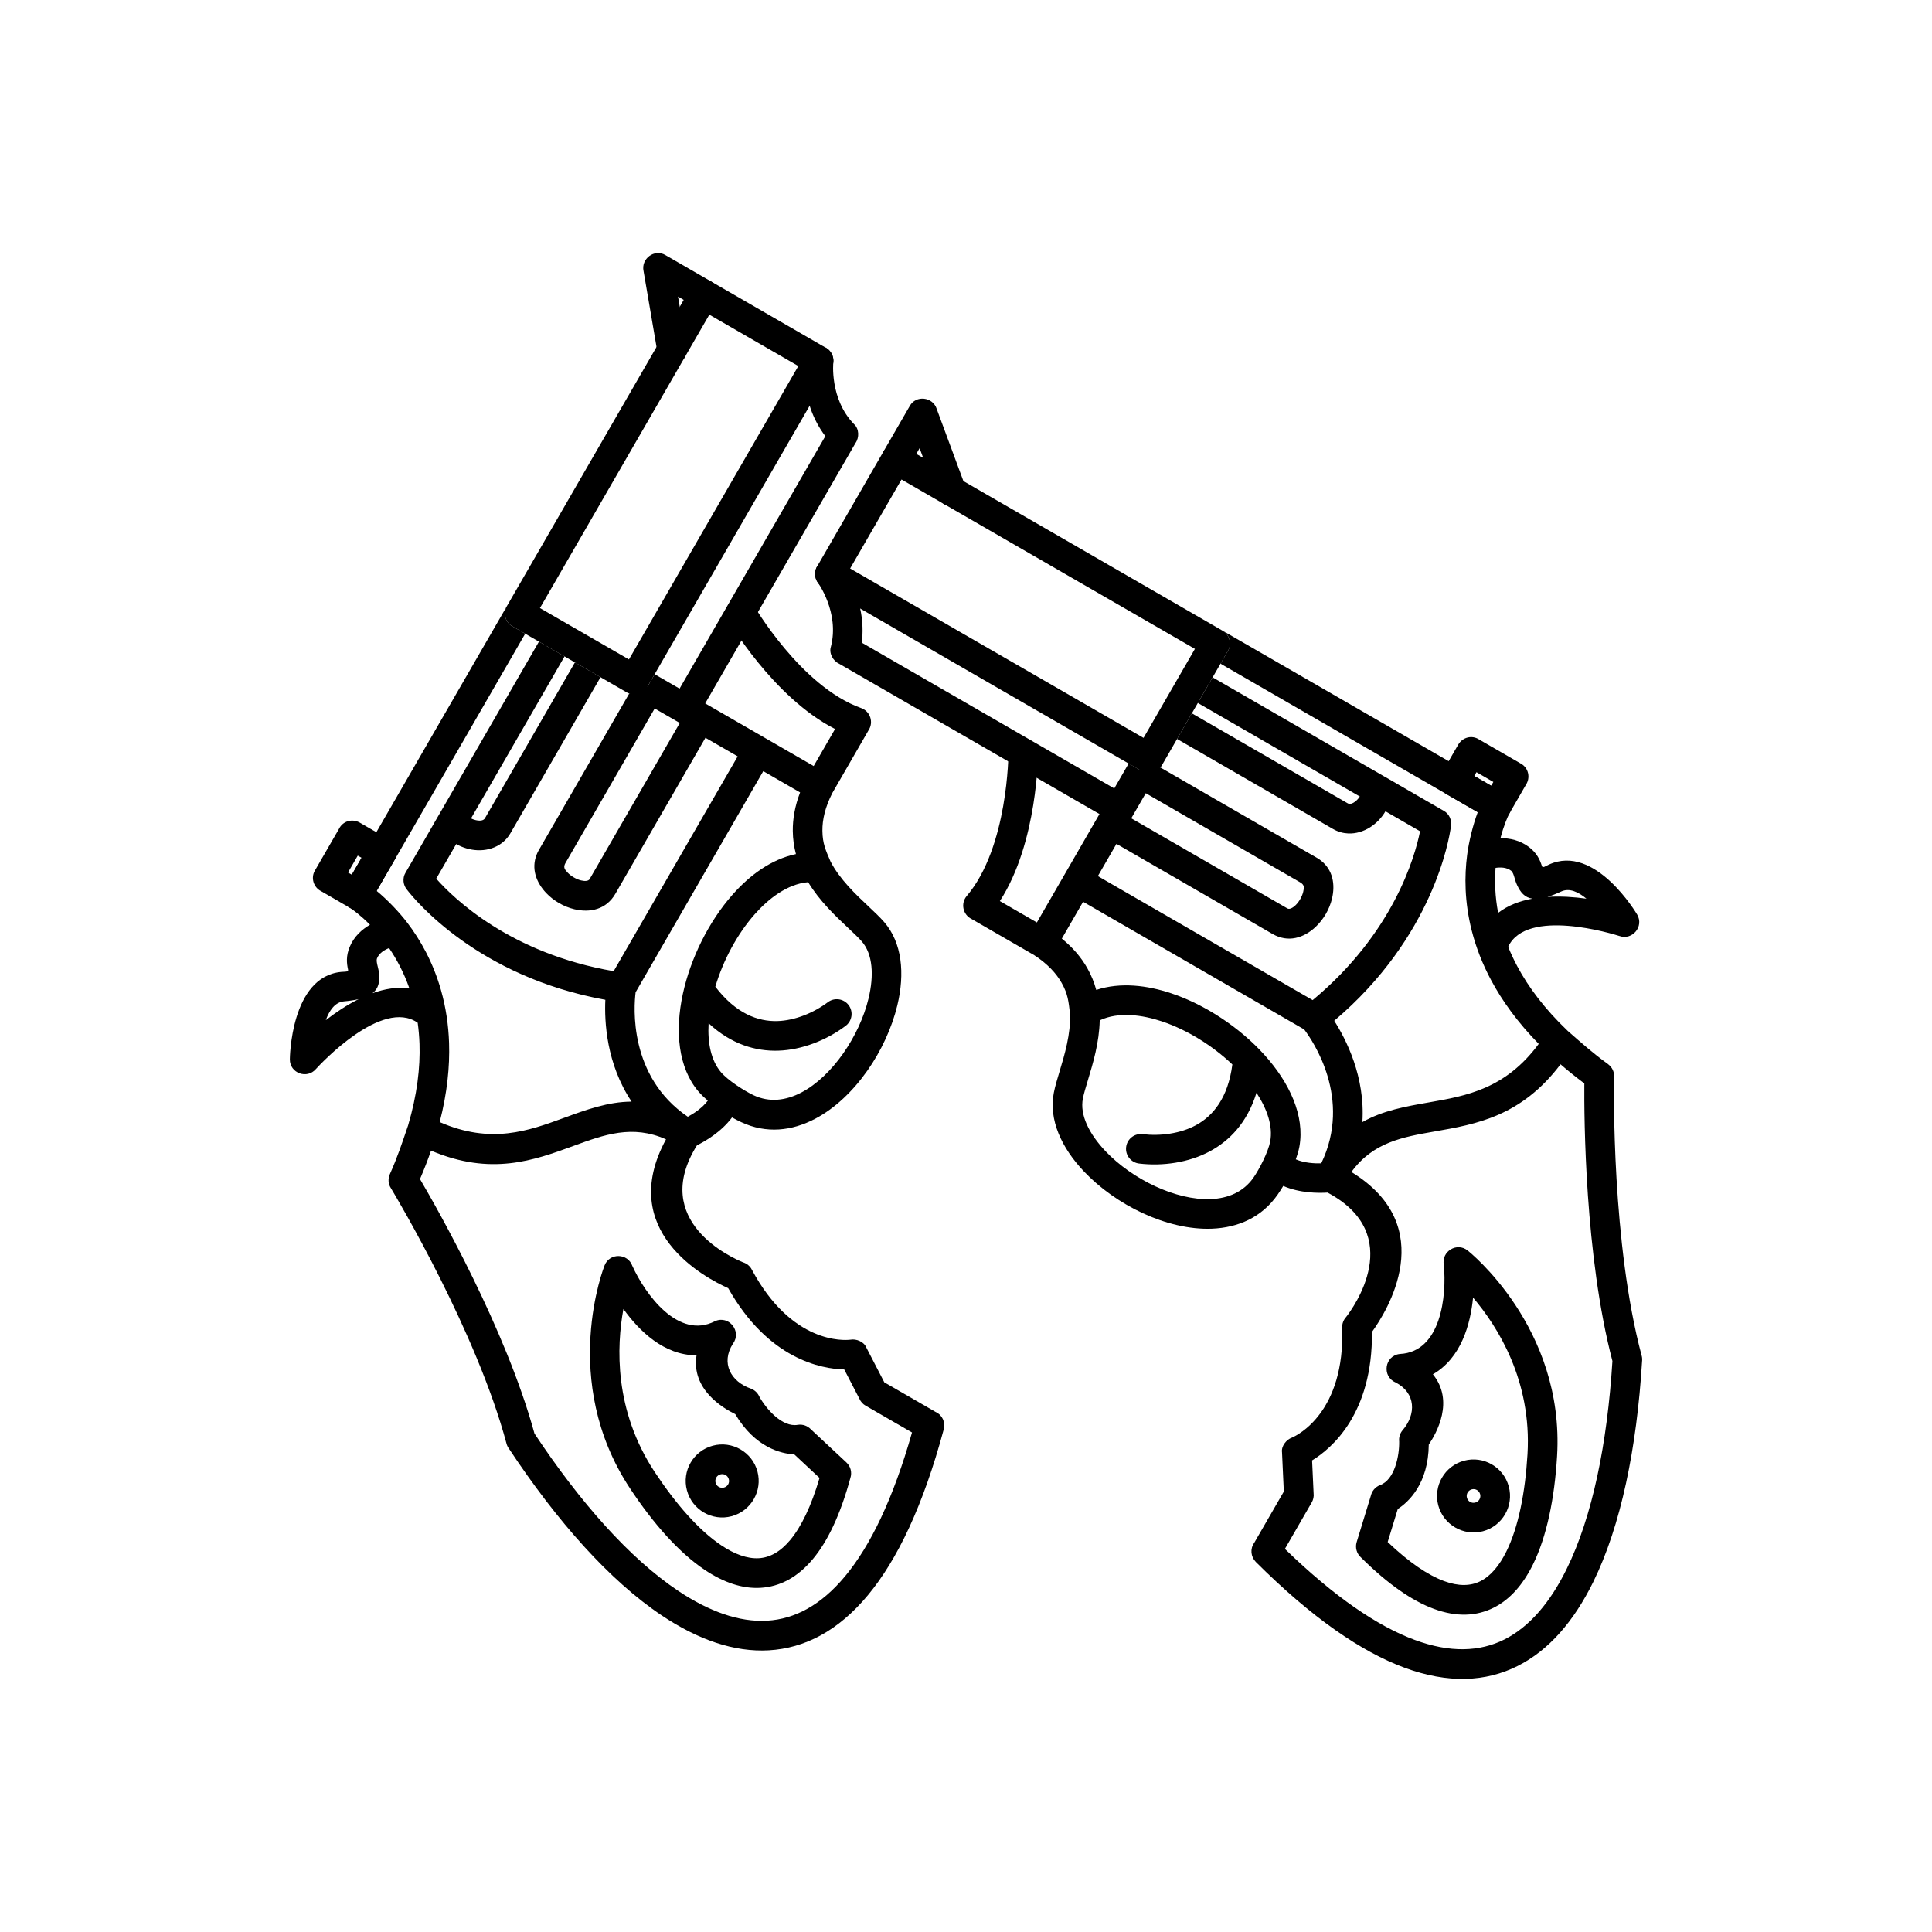 <?xml version="1.0" encoding="UTF-8"?>
<!-- Uploaded to: ICON Repo, www.iconrepo.com, Generator: ICON Repo Mixer Tools -->
<svg fill="#000000" width="800px" height="800px" version="1.1" viewBox="144 144 512 512" xmlns="http://www.w3.org/2000/svg">
 <g>
  <path d="m331.98 227.39-44.891 77.754 23.586 13.617 44.891-77.754zm-5.012-6.992c0.973-2.113 3.535-2.93 5.547-1.758l30.055 17.359c2.055 0.945 2.965 3.582 1.758 5.547l-48.672 84.301c-1.004 2.043-3.512 2.82-5.488 1.68l-30.07-17.371c-2.102-0.965-2.926-3.523-1.766-5.531z"/>
  <path d="m328.58 225.43c1.875 1.086 4.277 0.445 5.367-1.43 1.086-1.875 0.445-4.277-1.43-5.367l-12.152-7.016c-2.887-1.762-6.555 0.934-5.809 4.262l3.668 21.453c0.363 2.141 2.394 3.578 4.535 3.215s3.578-2.394 3.215-4.535l-2.293-13.41 4.902 2.828z"/>
  <path d="m364.84 239.95c0.203-2.156-1.379-4.07-3.535-4.273s-4.07 1.379-4.273 3.535c-0.004 0.035-1.215 11.309 5.691 20.371l-25.836 44.746-14.301 24.773c-1.078 1.875-0.43 4.273 1.445 5.352s4.273 0.43 5.352-1.445l14.301-24.773 27.031-46.816c1.039-1.457 0.984-3.812-0.395-5.027-6.519-6.688-5.481-16.414-5.477-16.441z"/>
  <path d="m311.37 435.94c-6.246 0.039-12.008 2.144-18.004 4.34-9.281 3.394-19.223 7.031-32.84 1.082 1.996-7.75 2.688-14.727 2.484-20.965-0.156-4.742-0.844-9.406-2.133-13.969-2.129-7.519-5.539-13.445-8.941-17.898-2.117-2.801-5.402-6.207-8.113-8.422l39.359-68.172-3.082-1.781c-2.102-0.965-2.926-3.523-1.766-5.531l0.016-0.027-43.074 74.609c-1.062 2.004-0.48 4.371 1.566 5.453 0.664 0.438 2.691 1.859 5.203 4.418-2.102 1.215-4.211 3.066-5.375 5.867-1.004 2.414-0.797 4.352-0.434 6.008 0.191 0.66-0.824 0.527-1.738 0.609-13.539 1.203-13.684 23.105-13.684 23.168-0.027 3.676 4.551 5.32 6.898 2.578 1.207-1.324 17.52-18.863 26.977-12.27 0.25 1.785 0.418 3.652 0.484 5.606 0.207 6.285-0.625 13.461-3.019 21.586-1.543 4.551-2.836 8.488-4.828 12.918-0.535 1.301-0.484 2.613 0.312 3.801 1.594 2.648 22.633 37.93 30.59 67.621 0.105 0.469 0.383 1 0.676 1.383 12.688 19.172 26.613 34.902 40.484 44.172 9.551 6.383 19.141 9.762 28.391 9.223 9.445-0.551 18.332-5.109 26.223-14.605 7.805-9.395 14.656-23.723 20.102-43.953 0.473-1.887-0.371-3.785-2.156-4.602l-13.594-7.848-4.777-9.23c-0.605-1.531-2.652-2.363-4.215-2.07-1.617 0.191-15.539 1.211-26.133-18.586-0.445-0.91-1.352-1.629-2.312-1.918-2.688-1.09-24.824-10.828-12.215-31.016 2.078-1.027 6.41-3.492 9.289-7.391 0.785 0.441 1.594 0.859 2.426 1.246 6.691 3.133 13.457 2.344 19.613-0.891 5.25-2.758 10.016-7.336 13.801-12.711 3.719-5.273 6.539-11.398 7.973-17.355 2.023-8.406 1.273-16.598-3.512-22.086-1.141-1.309-2.547-2.629-4.117-4.109-3.371-3.172-7.602-7.152-10.074-11.898-1.281-3.004-2.117-4.731-2.156-8.152-0.031-2.957 0.727-6.273 2.625-10.008l9.594-16.621c1.41-2.117 0.48-5.027-1.949-5.894-16.02-5.723-28.512-27.285-28.547-27.348-1.094-1.867-3.383-2.379-5.25-1.285-1.867 1.094-2.609 3.383-1.516 5.25 0.039 0.062 11.875 20.508 28.391 28.934l-5.664 9.812-12.816-7.402-29.32-16.926-1.828 3.164-4.871 1.965c-0.082 0.031-0.059 0.008-0.102 0.078l-23.496 40.699c-0.391 0.672-0.664 1.094-0.977 1.879-1.48 3.715-0.141 7.387 2.539 10.203 1.977 2.082 4.641 3.609 7.434 4.281 4.203 1.012 8.492 0.059 10.883-4.086l23.871-41.348 8.543 4.93-32.863 56.922c-27.352-4.688-42.359-19.23-47.02-24.516l5.293-9.168c1.746 0.992 3.711 1.551 5.625 1.633 2.074 0.086 4.121-0.387 5.836-1.473 1.164-0.734 2.164-1.742 2.91-3.035l23.875-41.352-6.785-3.922-23.883 41.367c-0.742 1.047-2.848 0.422-3.648-0.023l24.785-42.93-6.785-3.922-26.215 45.402c-0.828 1.383-1.621 2.812-2.414 4.18l-6.738 11.672c-0.879 1.426-0.645 3.352 0.457 4.582 2.051 2.652 18.703 22.98 52.5 29.09-0.27 5.773 0.273 16.961 6.957 26.98zm43.562-65.602c-6.656 1.398-12.34 5.719-16.777 10.727-6.324 7.137-11.152 16.91-13.188 26.297-2.148 9.891-1.242 19.555 4.098 25.852 0.77 0.906 1.609 1.688 2.516 2.453-1.461 1.969-3.734 3.434-5.305 4.285-15.754-10.727-14.301-29.281-13.832-32.992l33.828-58.594 9.762 5.637c-1.391 3.625-1.965 7.031-1.934 10.223 0.023 2.156 0.32 4.191 0.832 6.113zm-37.43-38.582 6.648 3.84-23.883 41.363c-0.324 0.562-1.258 0.609-2.273 0.363-1.273-0.305-2.664-1.125-3.559-2.066-0.871-0.918-1.176-1.449-0.59-2.527zm-87.16 82.594c0.961-2.625 2.465-4.773 4.828-4.981 1.516-0.133 2.797-0.332 3.879-0.59-3.176 1.578-6.152 3.59-8.707 5.57zm12.391-7.152c1.613-1.27 1.914-3.008 1.727-5.129-0.066-0.758-0.215-1.352-0.371-1.992-0.176-0.723-0.387-1.578-0.164-2.121 0.582-1.398 1.973-2.231 3.188-2.703 1.996 2.926 3.914 6.469 5.379 10.672-3.227-0.445-6.547 0.125-9.758 1.277zm125.38 8.656c1.73-1.301 2.082-3.758 0.785-5.488-1.301-1.73-3.758-2.082-5.488-0.785-3.742 2.809-8.703 4.875-13.398 5.012-5.113 0.148-10.969-1.945-16.441-9.113 2.086-7.012 5.805-13.965 10.461-19.219 3.559-4.016 8.59-8.016 14.141-8.473 3.051 5.027 7.223 8.949 10.617 12.145 1.453 1.367 2.75 2.59 3.594 3.555 2.941 3.371 3.254 9.031 1.793 15.105-1.195 4.969-3.594 10.137-6.773 14.648-3.113 4.414-6.93 8.121-11.035 10.281-4.062 2.137-8.441 2.699-12.633 0.738-2.496-1.168-6.859-3.981-8.672-6.121-2.617-3.082-3.578-7.723-3.273-12.961 6.113 5.664 12.566 7.43 18.438 7.258 6.324-0.188 12.848-2.797 17.891-6.582zm-109.88 33.078c15.926 6.731 27.234 2.59 37.805-1.277 8.035-2.941 15.562-5.695 24.461-1.719-13.227 24.316 10.426 36.738 16.48 39.438 10.645 18.895 24.75 21.402 30.754 21.547l4.027 7.777c0.336 0.781 0.922 1.422 1.664 1.84l12.273 7.086c-4.992 17.574-11.016 30-17.738 38.094-6.379 7.68-13.355 11.352-20.625 11.777-7.465 0.438-15.449-2.457-23.594-7.898-12.887-8.613-26.004-23.461-38.098-41.688-7.582-27.762-25.797-59.715-30.34-67.445 1.109-2.582 2.078-5.094 2.926-7.535z"/>
  <path d="m338.25 500.07c-3.312 5.144-0.566 10.113 4.793 11.953 1.02 0.395 1.781 1.168 2.188 2.094 1.723 3.133 6.043 8.254 10.234 7.469 1.32-0.188 2.578 0.301 3.43 1.203l9.406 8.77c1.133 1.043 1.543 2.66 1.059 4.117-2.656 9.781-6.031 16.777-9.895 21.43-4.144 4.988-8.863 7.383-13.918 7.68-4.863 0.285-9.836-1.449-14.742-4.727-6.852-4.578-13.684-12.289-19.867-21.656-18.875-28.586-6.766-58.938-6.731-59.027 1.312-3.414 6.152-3.316 7.367 0.094 3.418 7.539 12.203 19.648 21.895 14.664 3.703-1.68 7.18 2.711 4.781 5.934zm0.598 18.684c-3.363-1.625-11.691-6.613-10.258-15.582-8.664 0.012-15.258-6.527-19.379-12.277-1.82 9.902-2.508 26.844 8.273 43.172 5.648 8.555 11.746 15.504 17.684 19.473 3.496 2.336 6.867 3.582 9.941 3.402 2.879-0.168 5.691-1.68 8.324-4.848 2.894-3.484 5.523-8.844 7.754-16.422l-6.695-6.242c-3.414-0.184-10.359-1.742-15.648-10.676z"/>
  <path d="m333.64 536.94c0.262 0.973 1.254 1.535 2.219 1.277 0.988-0.266 1.543-1.234 1.277-2.219-0.262-0.973-1.25-1.539-2.219-1.277-0.973 0.262-1.535 1.254-1.277 2.219zm-7.594 2.027c-1.383-5.156 1.688-10.461 6.844-11.844 5.152-1.379 10.465 1.688 11.844 6.844 1.375 5.137-1.707 10.469-6.844 11.844-5.156 1.383-10.465-1.688-11.844-6.844z"/>
  <path d="m238.81 370.75-2.582 4.473 1.012 0.582 2.582-4.473zm-11.344 3.941 6.367-11.027c1.023-2.086 3.481-2.785 5.496-1.668l7.484 4.32c1.848 1.105 2.918 3.527 1.758 5.547l-6.324 10.938c-1.148 1.973-3.531 2.914-5.562 1.762l-7.555-4.371c-2.031-1-2.828-3.539-1.668-5.504z"/>
  <path d="m382.91 271.07 77.754 44.891-13.617 23.586-77.754-44.891zm0.844-8.562c-1.898-1.344-4.523-0.77-5.684 1.25l-17.348 30.062c-1.309 1.844-0.777 4.586 1.25 5.684l84.301 48.672c1.891 1.27 4.453 0.688 5.594-1.289l17.355-30.078c1.336-1.887 0.773-4.512-1.234-5.672l-84.234-48.625z"/>
  <path d="m384.88 267.68c-1.082 1.879-3.484 2.527-5.363 1.445-1.879-1.082-2.527-3.481-1.445-5.363l7.016-12.152c1.617-2.969 6.144-2.469 7.16 0.785l7.551 20.414c0.754 2.035-0.285 4.297-2.32 5.051-2.035 0.754-4.297-0.285-5.051-2.32l-4.723-12.762-2.828 4.902z"/>
  <path d="m360.73 298.37c-1.254-1.766-0.84-4.215 0.926-5.469s4.215-0.84 5.469 0.926c0.02 0.031 6.703 9.188 5.258 20.488l44.746 25.836 24.773 14.301c1.871 1.086 2.508 3.484 1.422 5.356s-3.484 2.508-5.356 1.422l-24.773-14.301-46.816-27.031c-1.629-0.742-2.758-2.809-2.172-4.551 2.305-9.051-3.461-16.953-3.477-16.977z"/>
  <path d="m505.04 441.37c5.43-3.09 11.473-4.148 17.758-5.246 9.734-1.699 20.16-3.519 28.98-15.484-5.602-5.715-9.691-11.41-12.633-16.914-2.234-4.184-3.973-8.566-5.137-13.164-1.918-7.574-1.926-14.414-1.203-19.969 0.434-3.484 1.574-8.078 2.812-11.352l-68.172-39.359 1.777-3.082c1.336-1.887 0.773-4.512-1.234-5.672l-0.027-0.016 74.609 43.074c1.922 1.207 2.602 3.543 1.367 5.504-0.355 0.711-1.398 2.957-2.297 6.426 2.426 0 5.184 0.551 7.59 2.391 2.078 1.59 2.863 3.367 3.383 4.984 0.164 0.668 0.98 0.047 1.812-0.34 12.328-5.727 23.402 13.168 23.434 13.219 1.863 3.172-1.281 6.883-4.688 5.684-1.707-0.543-24.605-7.578-29.496 2.863 0.676 1.672 1.465 3.371 2.383 5.098 2.961 5.547 7.273 11.344 13.406 17.184 3.609 3.168 6.703 5.934 10.641 8.773 1.113 0.859 1.727 2.019 1.633 3.449-0.055 3.094-0.637 44.164 7.316 73.855 0.141 0.461 0.168 1.055 0.105 1.535-1.402 22.949-5.594 43.531-12.973 58.496-5.078 10.305-11.695 18.023-19.977 22.184-8.457 4.246-18.43 4.742-30.012 0.461-11.457-4.234-24.555-13.219-39.387-28.016-1.352-1.398-1.57-3.465-0.434-5.062l7.848-13.594-0.477-10.383c-0.242-1.625 1.117-3.375 2.617-3.902 1.496-0.645 14.062-6.719 13.336-29.164-0.07-1.008 0.355-2.086 1.043-2.816 1.781-2.289 16.086-21.789-4.93-32.969-2.316 0.152-7.297 0.18-11.742-1.758-0.461 0.773-0.953 1.543-1.477 2.293-4.227 6.059-10.484 8.758-17.43 9.035-5.926 0.234-12.34-1.348-18.309-4.106-5.856-2.707-11.363-6.602-15.582-11.043-5.957-6.269-9.402-13.738-8-20.883 0.332-1.703 0.891-3.547 1.512-5.617 1.336-4.434 3.008-9.996 2.777-15.34-0.395-3.242-0.531-5.156-2.211-8.141-1.453-2.578-3.769-5.07-7.277-7.356l-16.621-9.598c-2.281-1.125-2.93-4.113-1.258-6.078 11.012-12.965 11.051-37.887 11.051-37.957 0.016-2.164 1.738-3.75 3.906-3.738 2.164 0.016 3.953 1.625 3.938 3.789 0 0.074-0.027 23.699-10.121 39.25l9.812 5.668 7.402-12.816 16.926-29.32 3.164 1.828 5.203-0.734c0.086-0.012 0.059-0.023 0.125 0.02l40.699 23.496c0.672 0.387 1.121 0.613 1.785 1.137 3.141 2.481 3.812 6.328 2.902 10.105-0.672 2.793-2.215 5.445-4.297 7.422-3.133 2.977-7.324 4.297-11.469 1.902l-41.348-23.871-4.93 8.543 56.922 32.863c21.344-17.734 27.07-37.836 28.465-44.742l-9.168-5.293c-1.016 1.734-2.441 3.199-4.055 4.227-1.754 1.113-3.762 1.727-5.789 1.645-1.379-0.055-2.746-0.43-4.035-1.172l-41.352-23.875 3.918-6.789 41.367 23.883c1.164 0.535 2.68-1.059 3.148-1.844l-42.93-24.785 3.918-6.789 45.402 26.215c1.41 0.785 2.812 1.621 4.18 2.414l11.672 6.738c1.473 0.797 2.231 2.578 1.895 4.199-0.449 3.324-4.707 29.254-30.922 51.441 3.117 4.863 8.242 14.824 7.465 26.848zm-70.527-35.031c6.461-2.117 13.547-1.215 19.891 0.902 9.047 3.019 18.113 9.07 24.57 16.18 6.805 7.492 10.852 16.312 9.379 24.438-0.211 1.168-0.551 2.266-0.949 3.379 2.25 0.977 4.949 1.105 6.738 1.059 8.281-17.168-2.258-32.508-4.516-35.488l-58.594-33.828-5.637 9.762c3.016 2.445 5.219 5.106 6.785 7.887 1.059 1.879 1.816 3.789 2.336 5.711zm13.125-52.129-3.84 6.648 41.363 23.879c0.562 0.324 1.395-0.102 2.152-0.82 0.949-0.902 1.746-2.305 2.051-3.57 0.297-1.23 0.293-1.844-0.754-2.484l-40.973-23.656zm116.78 27.949c-2.144-1.793-4.523-2.898-6.672-1.902-1.379 0.641-2.59 1.109-3.652 1.43 3.539-0.223 7.121 0.031 10.324 0.473zm-14.309 0c-2.031-0.293-3.16-1.648-4.059-3.582-0.32-0.688-0.492-1.277-0.676-1.91-0.207-0.715-0.453-1.562-0.922-1.918-1.203-0.922-2.824-0.945-4.113-0.75-0.266 3.531-0.152 7.559 0.68 11.93 2.57-1.996 5.734-3.164 9.09-3.773zm-104.25 70.188c-2.148-0.258-3.684-2.211-3.422-4.363 0.258-2.148 2.211-3.684 4.359-3.422 4.644 0.559 9.977-0.129 14.109-2.359 4.504-2.426 8.527-7.168 9.684-16.113-5.312-5.031-12.012-9.191-18.668-11.414-5.086-1.699-11.445-2.648-16.484-0.27-0.129 5.883-1.777 11.359-3.125 15.828-0.574 1.91-1.09 3.617-1.336 4.875-0.859 4.391 1.695 9.445 6.004 13.977 3.519 3.703 8.18 6.981 13.191 9.301 4.902 2.266 10.062 3.57 14.695 3.387 4.586-0.184 8.66-1.883 11.309-5.676 1.578-2.262 3.949-6.879 4.449-9.637 0.723-3.981-0.762-8.477-3.644-12.863-2.461 7.961-7.168 12.719-12.34 15.504-5.57 3-12.523 4-18.781 3.246zm111.7-26.293c-10.426 13.789-22.293 15.863-33.379 17.797-8.426 1.473-16.324 2.852-22.043 10.742 23.613 14.445 9.34 37.027 5.445 42.395 0.227 21.688-10.73 30.91-15.863 34.035l0.402 8.75c0.102 0.844-0.086 1.691-0.52 2.426l-7.086 12.273c13.113 12.723 24.539 20.473 34.406 24.121 9.363 3.461 17.242 3.152 23.75-0.113 6.684-3.356 12.152-9.852 16.484-18.637 6.856-13.902 10.789-33.32 12.152-55.152-7.316-27.832-7.516-64.613-7.445-73.578-2.25-1.68-4.348-3.371-6.301-5.062z"/>
  <path d="m513.82 510.35c5.441 2.801 5.547 8.473 1.824 12.75-0.688 0.852-0.961 1.902-0.848 2.91 0.074 3.574-1.105 10.168-5.129 11.582-1.238 0.496-2.082 1.551-2.367 2.758l-3.762 12.297c-0.461 1.469-0.008 3.074 1.141 4.098 7.191 7.144 13.609 11.512 19.285 13.609 6.082 2.246 11.367 1.961 15.895-0.312 4.352-2.184 7.793-6.172 10.402-11.465 3.644-7.391 5.707-17.484 6.379-28.688 2.051-34.195-23.613-54.426-23.684-54.484-2.844-2.301-6.984 0.203-6.332 3.766 0.812 8.238-0.746 23.117-11.629 23.645-4.047 0.398-4.863 5.938-1.176 7.531zm8.824 16.48c2.098-3.09 6.82-11.574 1.09-18.625 7.512-4.324 9.949-13.281 10.645-20.32 6.527 7.668 15.594 21.996 14.422 41.523-0.613 10.234-2.418 19.301-5.578 25.707-1.859 3.773-4.156 6.539-6.91 7.918-2.578 1.293-5.769 1.391-9.633-0.039-4.25-1.57-9.203-4.898-14.93-10.344l2.676-8.754c2.867-1.863 8.102-6.688 8.215-17.07z"/>
  <path d="m536.25 539.98c0.262 0.973-0.316 1.957-1.285 2.215-0.988 0.266-1.953-0.301-2.215-1.285-0.262-0.973 0.312-1.957 1.285-2.215 0.973-0.262 1.957 0.316 2.215 1.285zm7.594-2.039c-1.383-5.156-6.691-8.219-11.848-6.836-5.152 1.383-8.219 6.691-6.836 11.848 1.375 5.137 6.715 8.211 11.848 6.836 5.156-1.383 8.219-6.691 6.836-11.848z"/>
  <path d="m535.28 348.64 4.473 2.582-0.586 1.012-4.473-2.582zm11.793-2.258-11.027-6.367c-1.93-1.293-4.406-0.672-5.594 1.305l-4.32 7.484c-1.047 1.883-0.762 4.516 1.254 5.684l10.945 6.309c1.984 1.133 4.516 0.758 5.695-1.258l4.356-7.562c1.258-1.883 0.68-4.481-1.309-5.602z"/>
 </g>
</svg>
